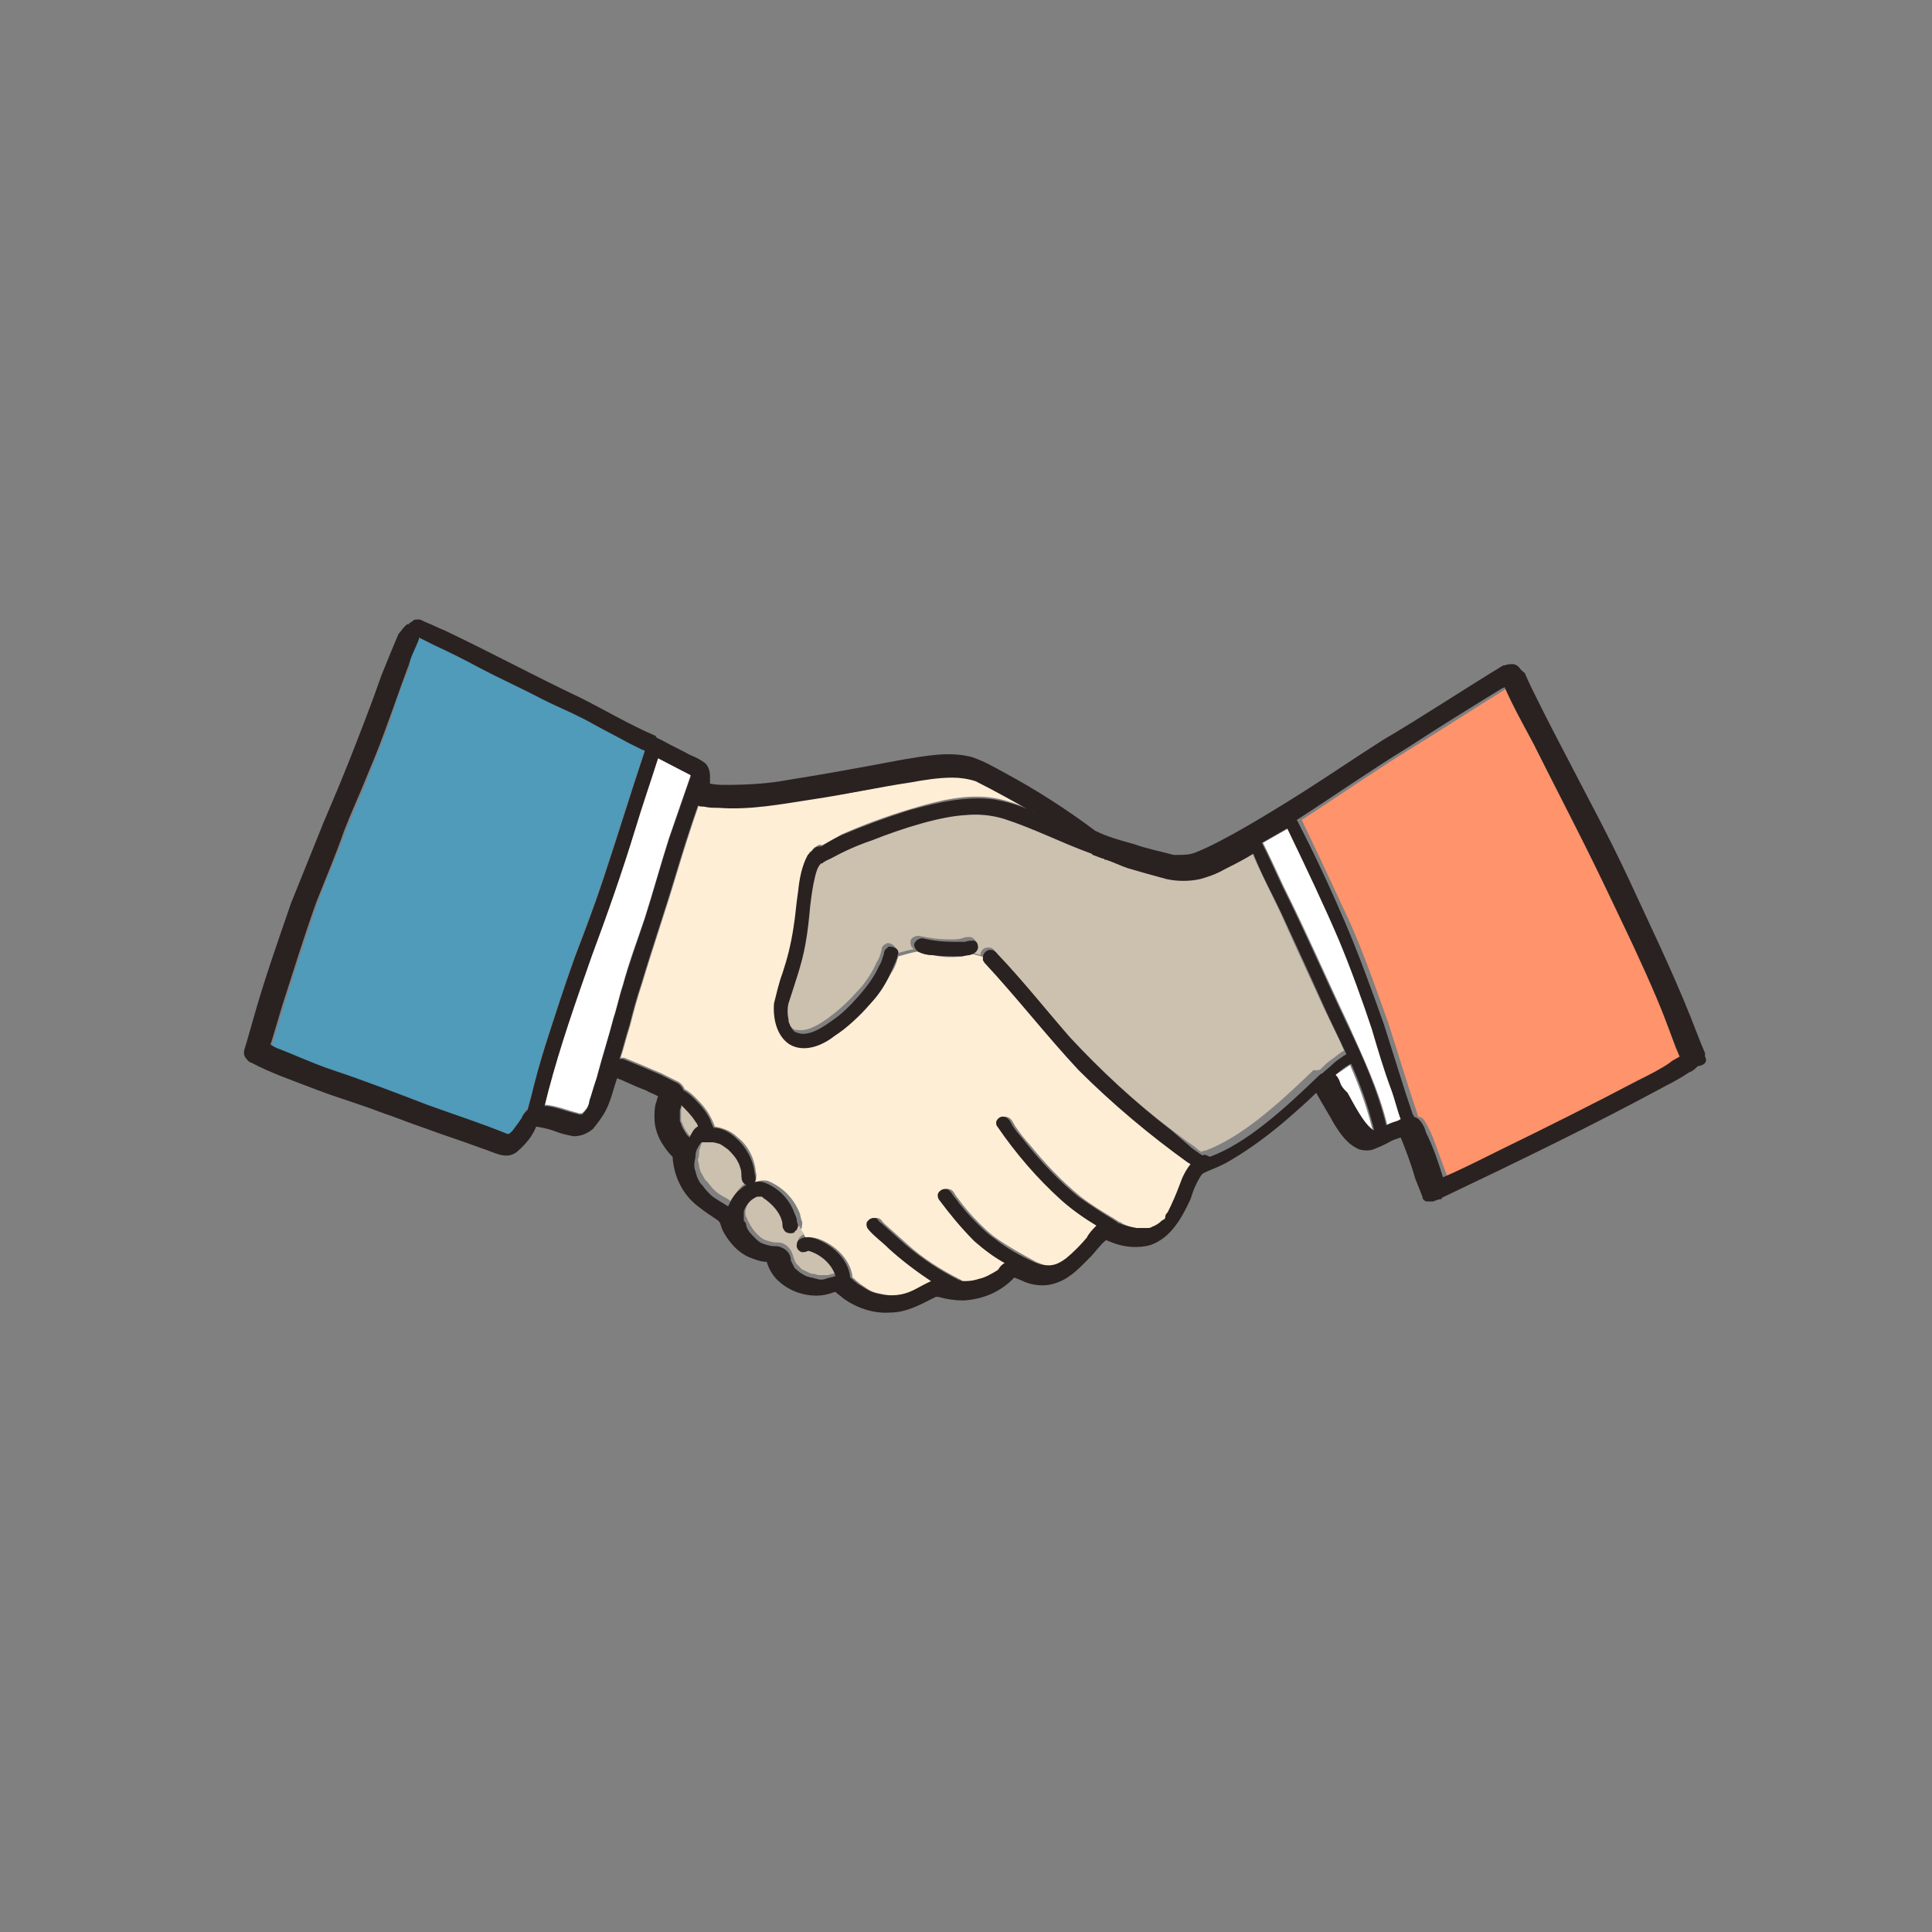 <?xml version="1.0" encoding="utf-8"?>
<!-- Generator: Adobe Illustrator 26.0.3, SVG Export Plug-In . SVG Version: 6.00 Build 0)  -->
<svg version="1.1" id="レイヤー_1" xmlns="http://www.w3.org/2000/svg" xmlns:xlink="http://www.w3.org/1999/xlink" x="0px"
	 y="0px" width="160px" height="160px" viewBox="0 0 160 160" style="enable-background:new 0 0 160 160;" xml:space="preserve">
<rect x="0" y="0" width="160" height="160" fill="#808080" stroke="none"/>
<style type="text/css">
	.st0{fill:#FF936B;}
	.st1{fill:#FFFFFF;}
	.st2{fill:#CCC0AF;}
	.st3{fill:#509ABA;}
	.st4{fill:#FFEED6;}
	.st5{fill:#2A2220;}
</style>
<g>
	<path class="st0" d="M139.2,86.8c-0.3-0.8-0.6-1.6-0.9-2.4c-0.8-2.1-2.3-5.4-3.6-8.1c-1-2.1-1.9-4.2-3-6.2
		c-1.4-2.8-2.9-5.6-4.3-8.5c-0.8-1.6-1.6-3.1-2.4-4.7c-0.1,0-0.2,0.1-0.2,0.1c-2.6,1.6-5.2,3.3-7.8,4.9c-3.1,1.9-6.1,4-9.2,6
		c0,0.1,0.1,0.1,0.1,0.2c1.3,2.7,2.6,5.5,3.9,8.3c1.2,2.7,2.2,5.6,3.2,8.4c0.6,1.9,1.2,3.8,1.8,5.7c0.2,0.6,0.4,1.2,0.6,1.8
		c0,0.1,0,0.1,0.1,0.2c0.2,0,0.3,0.1,0.4,0.2c0.2,0.3,0.4,0.7,0.6,1.1c0.5,1.2,0.9,2.5,1.4,3.7l0.9-0.4c1.2-0.6,2.5-1.2,3.7-1.8
		c3.9-1.8,7.7-3.8,11.5-5.8c1-0.5,2-1.1,3-1.6c0.3-0.2,0.6-0.3,0.8-0.5C139.3,87.2,139.2,87,139.2,86.8z"/>
	<path class="st1" d="M113.4,93.5c0.1,0.1,0.2,0.1,0.3,0.2c0,0,0,0,0,0l-0.1-0.4c-0.5-1.9-1.1-3.5-1.8-5.1c-0.4,0.3-0.9,0.6-1.3,0.9
		c0,0,0,0,0,0c0.2,0.1,0.3,0.4,0.4,0.7c0.1,0.3,0.3,0.5,0.4,0.8C112.1,91.6,112.8,92.9,113.4,93.5L113.4,93.5z"/>
	<path class="st1" d="M116.1,92.7c-0.3-0.8-0.5-1.7-0.8-2.5c-0.6-1.7-1.1-3.4-1.6-5c-0.9-2.4-1.8-4.9-2.7-7.3
		c-1.1-2.6-2.8-6.2-4.3-9.3c-0.7,0.4-1.4,0.8-2.1,1.2c0.5,1,1.1,2.3,1.7,3.6c1.9,3.8,3.6,7.7,5.4,11.5c1.2,2.7,2.5,5.4,3.2,8.3
		c0.3-0.1,0.7-0.3,1-0.4C115.9,92.7,116,92.7,116.1,92.7z"/>
	<path class="st2" d="M109.3,88.6c0.3-0.3,0.6-0.6,0.9-0.8c0.3-0.2,0.5-0.4,0.8-0.6c0.1-0.1,0.2-0.1,0.3-0.2
		c-0.5-1.2-1.1-2.3-1.7-3.6c-1.2-2.6-2.4-5.2-3.6-7.9c-0.8-1.7-1.7-3.4-2.4-5.1c-0.8,0.4-1.6,0.9-2.4,1.3c-0.6,0.3-1.3,0.6-2,0.8
		c-0.9,0.1-1.9,0.1-2.8,0c-1.1-0.3-2.1-0.6-3.2-0.9c-0.6-0.2-1.2-0.4-1.8-0.7c0,0,0,0,0,0l-0.1,0c0,0,0,0,0,0c-0.1,0-0.1,0-0.2-0.1
		c-0.3-0.1-0.5-0.2-0.8-0.3l0,0c0,0,0,0,0,0c0,0,0,0,0,0l0,0c0,0,0,0-0.1-0.1c-2.4-0.9-4.8-2.1-7.3-2.9c-1-0.3-2.1-0.4-3.1-0.3
		c-2.1,0.2-5.3,1.2-7.8,2.1c-1.2,0.4-2.3,0.9-3.4,1.5c-0.2,0.1-0.5,0.3-0.7,0.4l-0.1,0c0,0,0,0,0,0c-0.2,0.3-0.4,0.7-0.5,1.1
		c-0.2,0.8-0.3,1.6-0.4,2.4c-0.1,1.1-0.3,2.1-0.4,3.2c-0.3,1.7-0.9,3.3-1.4,4.9c-0.1,0.4-0.1,0.9,0,1.3c0,0.1,0.1,0.3,0.1,0.4
		c0.1,0.1,0.1,0.3,0.2,0.4c0.3,0.3,0.2,0.3,0.3,0.3c0.1,0.1,0.3,0.1,0.4,0.1c0.6,0.1,1.4-0.2,2.5-1c0.8-0.6,1.6-1.3,2.3-2.1
		c0.7-0.7,1.3-1.6,1.7-2.5c0.2-0.3,0.3-0.6,0.4-1c0-0.2,0.1-0.4,0.3-0.5c0.1,0,0.1-0.1,0.2-0.1c0.3,0,0.6,0.2,0.7,0.5
		c0,0.1,0,0.3-0.1,0.4c0.4-0.1,1-0.3,1.6-0.4c-0.2-0.1-0.3-0.3-0.3-0.6c0-0.3,0.3-0.5,0.7-0.5c0.9,0.2,1.7,0.3,2.6,0.3
		c0.3,0,0.7,0,1-0.1c0.2-0.1,0.4-0.1,0.7-0.1c0.3,0.1,0.5,0.4,0.4,0.6c-0.1,0.4-0.4,0.5-0.7,0.6c0.4,0.1,0.8,0.2,1.1,0.3
		c0-0.2,0.1-0.5,0.4-0.6c0.3-0.1,0.7,0,0.8,0.3c2.1,2.2,4,4.6,6,6.9c2.6,2.8,5.4,5.4,8.4,7.7l1.6,1.2c0.3,0.2,0.6,0.4,0.8,0.6
		c0.1,0.1,0.2,0.1,0.3,0.2c0.1-0.1,0.2-0.1,0.3-0.1c3-1.1,6.1-3.9,9-6.7C109,88.7,109.1,88.6,109.3,88.6z"/>
	<path class="st1" d="M49.5,88.9c0.4-1.5,0.9-3,1.3-4.6c0.3-0.9,0.5-1.9,0.8-2.8c0.5-1.9,1.2-3.7,1.8-5.5c0.7-2.2,1.3-4.4,2-6.6
		c0.6-1.7,1.2-3.5,1.8-5.2c0,0,0-0.1,0-0.1l-2.7-1.4c-0.7,2-1.3,3.9-1.9,5.9c-1.1,3.5-2.3,7-3.6,10.5c-1.3,3.7-2.6,7.4-3.6,11.2
		c-0.1,0.4-0.2,0.8-0.3,1.2c0.1,0,0.2,0,0.2,0c0.8,0.1,1.6,0.4,2.3,0.6c0.1,0,0.3,0.1,0.4,0.1h0.1l0.1,0l0.1-0.1l0.1-0.1
		c0.2-0.2,0.3-0.4,0.4-0.6c0-0.2,0.1-0.5,0.2-0.7C49.2,90.2,49.4,89.6,49.5,88.9z"/>
	<path class="st3" d="M43.7,91.8C43.7,91.8,43.7,91.8,43.7,91.8c0.1-0.4,0.2-0.7,0.3-1.1c0.4-1.3,0.7-2.7,1.1-4
		c0.8-2.5,1.6-5,2.5-7.5c0.8-2.1,1.6-4.2,2.3-6.3c1.2-3.6,2.3-7.2,3.5-10.8c-0.1,0-0.1,0-0.2-0.1c-0.4-0.2-0.8-0.4-1.2-0.6
		c-0.9-0.5-1.9-1-2.8-1.5c-1.4-0.7-2.8-1.4-4.3-2.1c-1.7-0.8-3.4-1.7-5.2-2.6c-1.2-0.6-2.5-1.2-3.8-1.9c-0.4-0.2-0.8-0.4-1.2-0.6
		c0,0,0,0,0,0.1c-0.2,0.6-0.5,1.1-0.7,1.7S34,55,33.9,55.3c-0.7,1.5-1.2,3.1-1.7,4.7c-0.5,1.4-1.1,2.7-1.6,4.1c-0.8,2-1.3,3-2,4.8
		c-0.7,2-1.6,3.9-2.3,5.9c-1,2.8-1.9,5.7-2.8,8.5c-0.3,1-0.6,2-0.9,3c0,0.1-0.1,0.2-0.1,0.3c0.3,0.1,0.5,0.3,0.8,0.4
		c0.8,0.4,2.8,1.2,4.3,1.7c2.7,0.9,5.3,1.9,7.9,2.9c2.2,0.8,4.4,1.5,6.6,2.4h0.1l0.1,0c0.1-0.1,0.2-0.1,0.2-0.2
		c0.3-0.4,0.6-0.8,0.8-1.2C43.3,92.2,43.5,92,43.7,91.8z"/>
	<path class="st4" d="M79.7,79.2c-0.8,0.1-1.6,0.1-2.4-0.1c-0.4,0-0.9-0.1-1.3-0.3c0,0,0,0,0,0c-0.6,0.1-1.2,0.3-1.6,0.4
		c0,0.1-0.1,0.2-0.1,0.3c-0.1,0.4-0.3,0.8-0.5,1.1c-0.5,0.9-1.1,1.7-1.7,2.5c-0.8,1-1.8,1.8-2.9,2.6c-1.1,0.8-2.5,1.3-3.7,0.7
		c-1.1-0.7-1.5-2.1-1.3-3.4c0.2-0.9,0.4-1.7,0.7-2.5c0.4-1.2,0.7-2.5,0.9-3.7c0.2-1.1,0.2-1.8,0.4-3.1c0.1-1,0.3-2.1,0.8-3
		c0,0,0,0,0,0c0-0.1,0.1-0.2,0.2-0.2c0.1-0.2,0.2-0.3,0.4-0.4c0.1-0.1,0.3-0.2,0.5-0.1c0.5-0.3,1.1-0.6,1.6-0.9
		c1.8-0.8,3.7-1.5,5.7-2.1c2.3-0.7,4.7-1.3,7-0.9c1.1,0.2,2.1,0.6,3.2,1c0,0,0.1,0,0.1,0.1c-1.6-0.9-3.1-1.8-4.8-2.6
		c-0.6-0.3-1.2-0.4-1.9-0.3c-1.2,0-2.3,0.1-3.5,0.4c-2.7,0.5-5.4,1.1-8.1,1.4c-2.6,0.4-5.2,0.8-7.8,0.7c-0.4,0-0.8-0.1-1.2-0.1
		c-0.2,0-0.3,0-0.5-0.1c-0.7,2-1.3,3.9-1.9,5.9c-0.9,3-1.9,5.9-2.8,8.9c-0.4,1.2-0.7,2.3-1,3.5c-0.3,0.9-0.5,1.8-0.8,2.7
		c0.1,0,0.2,0,0.3,0c1,0.4,1.7,0.7,3.1,1.3c0.4,0.2,0.8,0.4,1.2,0.6c0.3,0.1,0.6,0.4,0.7,0.7c0.4,0.2,0.7,0.5,1,0.8
		c0.5,0.5,0.9,1,1.2,1.6c0.1,0.2,0.2,0.4,0.3,0.7c0.7,0.1,1.4,0.4,1.9,0.9c0.9,0.7,1.4,1.8,1.5,2.9c0.1,0.2,0,0.5,0,0.7
		c0,0-0.1,0.1-0.1,0.1c0,0,0,0,0,0c0,0,0,0,0,0c0.3-0.1,0.7-0.2,1.1-0.1c1.2,0.5,2.1,1.4,2.6,2.6c0.1,0.2,0.1,0.5,0.2,0.7
		c0.1,0.2,0,0.4,0,0.6c0,0-0.1,0.1-0.1,0.1c0.1,0.2,0.3,0.4,0.4,0.7c0.3-0.1,0.8,0,1.1,0.1c1.4,0.5,2.6,1.7,2.8,3.1c0,0,0,0.1,0,0.1
		c0.2,0.1,0.3,0.3,0.5,0.4l0.1,0.1c1,0.7,1,0.7,2,0.9c0.5,0.1,1.1,0.1,1.6,0c1-0.2,1.4-0.6,2.5-1.1c-1.3-0.8-2.5-1.7-3.5-2.7
		c-0.6-0.5-1.2-1-1.7-1.6c-0.2-0.2-0.2-0.4-0.1-0.6c0.1-0.3,0.5-0.4,0.8-0.3c0.2,0.1,0.3,0.3,0.4,0.4l1.9,1.7c1.3,1.2,2.9,2.2,4.5,3
		c0.1,0.1,0.2,0.1,0.3,0.1c0.1,0,0.2,0,0.3,0c0.4,0,0.7-0.1,1.1-0.2c0.6-0.1,1.1-0.4,1.5-0.7l0.1-0.1c0.2-0.2,0.3-0.3,0.5-0.5
		c-0.9-0.5-1.7-1.1-2.5-1.8c-1.1-1-2.1-2.2-2.9-3.4c-0.2-0.2-0.2-0.4-0.1-0.6c0.1-0.3,0.5-0.4,0.8-0.3c0.3,0.1,0.4,0.5,0.6,0.7
		c0.5,0.7,1.1,1.4,1.7,2c0.5,0.5,1,1,1.6,1.4c1,0.7,2.1,1.3,3.2,1.9c0.2,0.1,0.3,0.1,0.5,0.2c0.9,0.3,1.4,0.2,2.2-0.5
		c0.6-0.5,1.2-1.1,1.7-1.7c0.3-0.3,0.5-0.7,0.8-1c-1-0.6-2-1.3-2.9-2.1c-2-1.8-3.8-3.8-5.3-6.1c-0.1-0.1-0.1-0.3-0.1-0.4
		c0.1-0.3,0.4-0.5,0.7-0.4c0.4,0.1,0.5,0.5,0.7,0.8c0.4,0.6,0.9,1.2,1.1,1.4c1.3,1.6,2.7,3.1,4.3,4.4c0.9,0.7,1.9,1.3,2.9,1.9
		c0.1,0.1,0.2,0.1,0.3,0.2c0.1,0,0.1,0,0.2,0.1c0.4,0.2,0.9,0.4,1.4,0.4c0.1,0,0.3,0,0.4,0c0.2,0,0.3,0,0.5,0c0.1,0,0.3-0.1,0.4-0.1
		c0.3-0.1,0.5-0.3,0.8-0.5c0.1-0.1,0.2-0.2,0.3-0.3s0.2-0.2,0.2-0.4c0.4-0.7,0.8-1.5,1-2.3c0.2-0.6,0.5-1.2,0.9-1.7
		c-0.1,0-0.1-0.1-0.2-0.1c-3.2-2.3-6.3-4.9-9.1-7.7c-2.7-2.8-5.1-6-7.8-8.9c-0.1-0.1-0.1-0.1-0.1-0.2c0-0.1,0-0.1,0-0.2
		c-0.3-0.1-0.7-0.2-1.1-0.3C80.1,79.1,79.9,79.1,79.7,79.2z"/>
	<path class="st2" d="M65.9,101.8c-0.3,0.1-0.6,0-0.8-0.3c0-0.1-0.1-0.2-0.1-0.4c0-0.2-0.1-0.5-0.2-0.7c-0.3-0.6-0.8-1.1-1.4-1.5
		l-0.1-0.1l-0.1,0l-0.1,0h0l-0.2,0c-0.2,0.1-0.4,0.3-0.6,0.4c-0.2,0.2-0.4,0.5-0.5,0.8c-0.1,0.3-0.1,0.6,0,0.8
		c0.1,0.1,0.1,0.3,0.2,0.4c0.2,0.4,0.4,0.7,0.7,1c0.2,0.2,0.4,0.4,0.7,0.5c0.3,0.1,0.6,0.2,0.9,0.2c0.2,0,0.4,0,0.6,0.1
		c0.4,0.2,0.7,0.6,0.8,1.1c0.1,0.2,0.1,0.4,0.3,0.6l0.1,0.1c0.5,0.5,0.1,0.2,0.7,0.5l0.2,0.1c0.2,0.1,0.3,0.1,0.4,0.1
		s0.3,0.1,0.4,0.1c0.3,0,0.5,0,0.8,0c0.2-0.1,0.5-0.1,0.7-0.2c0,0,0,0,0,0c0,0,0.1,0,0.1,0c-0.3-1-1.2-1.8-2.2-2.1h-0.2
		c-0.1,0.1-0.3,0.1-0.5,0.1c-0.3-0.1-0.5-0.4-0.4-0.7c0.1-0.3,0.3-0.4,0.5-0.5c-0.2-0.2-0.3-0.4-0.4-0.7
		C66,101.7,66,101.7,65.9,101.8z"/>
	<path class="st2" d="M57.7,92.8c-0.3-0.5-0.7-1-1.2-1.4c0,0,0,0.1,0,0.1c0,0.1-0.1,0.3-0.1,0.4c0,0.1,0,0.3,0,0.4
		c0,0.1,0,0.3,0,0.4c0,0.1,0,0.2,0.1,0.3c0.1,0.3,0.3,0.7,0.5,0.9c0,0.1,0.1,0.1,0.2,0.2c0.2-0.4,0.5-0.8,0.8-1
		C57.9,93.1,57.7,92.8,57.7,92.8z"/>
	<path class="st2" d="M61.6,97.6c-0.2-0.2-0.2-0.5-0.2-0.8c0-0.3-0.1-0.5-0.2-0.8c0-0.1-0.1-0.1-0.1-0.2c-0.2-0.4-0.5-0.7-0.8-1
		c-0.2-0.2-0.5-0.4-0.8-0.5c-0.2-0.1-0.3-0.1-0.5-0.1h-0.1h-0.2h0h-0.1l-0.1,0l-0.1,0l-0.1,0.1c-0.2,0.3-0.3,0.7-0.4,1v0
		c0,0.2,0,0.5-0.1,0.7c0,0.2,0.1,0.4,0.1,0.6c0,0.1,0.1,0.3,0.1,0.4c0.1,0.2,0.3,0.5,0.4,0.7l0.1,0.1c0.2,0.2,0.4,0.5,0.6,0.7
		c0.3,0.3,0.6,0.5,1,0.7c0.2,0.1,0.3,0.2,0.5,0.3c0.1-0.2,0.2-0.4,0.3-0.6c0.2-0.3,0.4-0.6,0.7-0.8c0.2-0.2,0.5-0.4,0.8-0.5
		c0,0,0,0,0,0C62.2,97.8,61.8,97.8,61.6,97.6z"/>
	<path class="st5" d="M141.2,87.5c0-0.1,0-0.2,0-0.3c0,0,0,0,0,0c-0.1-0.2-0.2-0.5-0.3-0.7c-0.3-0.8-0.6-1.5-0.9-2.3
		c-1.6-4-3.5-7.9-5.3-11.8c-1.6-3.4-3.4-6.7-5.1-10c-1-1.9-2.8-5.4-3.3-6.6c0-0.1-0.1-0.1-0.2-0.2c-0.1-0.1-0.1-0.1-0.2-0.2
		c-0.1-0.2-0.4-0.4-0.6-0.4c-0.2,0-0.4,0-0.7,0.1c0,0,0,0-0.1,0c0,0,0,0,0,0c0,0,0,0,0,0c-3.3,2-6.6,4.2-10,6.2
		c-2.2,1.4-4.4,2.9-6.6,4.3c-2.7,1.7-6.6,4.1-8.9,5c-0.5,0.2-1,0.2-1.5,0.2c-0.1,0-0.2,0-0.3,0c-1.1-0.3-2.2-0.5-3.3-0.9
		c-1.1-0.3-2.2-0.6-3.2-1.1c-2.4-1.8-4.9-3.4-7.5-4.8c-0.9-0.5-1.8-1-2.7-1.3c-1.9-0.5-3.8-0.1-5.7,0.2c-3.2,0.6-6.4,1.2-9.6,1.7
		c-1.6,0.3-3.3,0.4-5,0.4c-0.5,0-0.9,0-1.4-0.1c0-0.2,0-0.4,0-0.6c0-0.4-0.1-0.8-0.4-1.1c-0.4-0.3-0.8-0.5-1.3-0.7
		c-0.7-0.4-1.4-0.7-2.1-1.1c-0.2-0.1-0.4-0.2-0.6-0.3c-0.1-0.1-0.1-0.2-0.2-0.2c-2.1-0.9-4.1-2.1-6.1-3.1c-3.8-1.8-7.5-3.8-11.3-5.6
		c-0.5-0.2-1.1-0.5-1.6-0.7c-0.2-0.1-0.4-0.2-0.5-0.2c-0.2,0-0.4,0-0.5,0.1l-0.1,0.1c-0.1,0-0.1,0.1-0.2,0.1c0,0,0,0.1-0.1,0.1
		c0,0,0,0-0.1,0c0,0,0,0,0,0c-0.1,0.1-0.1,0.1-0.2,0.2c-0.2,0.2-0.3,0.4-0.5,0.6c-0.5,1.2-0.8,1.9-1.4,3.4c-0.8,2.3-1.7,4.6-2.6,6.9
		c-0.8,2-1.3,3.2-2.2,5.3c-0.9,2.2-1.8,4.5-2.7,6.7c-1.1,3.2-2.2,6.3-3.1,9.5c-0.2,0.7-0.4,1.4-0.6,2.1c-0.1,0.3-0.2,0.6-0.2,0.8
		c0,0.2,0.1,0.4,0.3,0.6c0.1,0.1,0.2,0.2,0.3,0.2c1.7,0.9,3.5,1.5,5.3,2.2s3.6,1.2,5.4,1.9c1.2,0.4,2.4,0.9,3.6,1.3
		c1.6,0.6,3.2,1.1,4.8,1.7c1,0.3,2,1,2.9,0.3c0.7-0.6,1.3-1.3,1.6-2.1c0.6,0.1,1.1,0.2,1.6,0.4c0.5,0.2,1,0.3,1.5,0.4
		c0.6,0,1.1-0.2,1.6-0.6c0.4-0.5,0.8-1,1.1-1.6c0.4-0.8,0.6-1.7,0.9-2.6c0.6,0.2,1.3,0.6,2.4,1c0.3,0.2,0.7,0.3,1,0.5
		c-0.1,0.2-0.1,0.4-0.2,0.6c-0.1,0.4-0.1,0.8-0.1,1.2c0,0.8,0.3,1.6,0.7,2.2c0.2,0.3,0.4,0.6,0.7,0.9c0,0,0.1,0.1,0.1,0.1
		c0.1,1.6,0.8,3.1,2.1,4.1c0.5,0.4,1.1,0.8,1.7,1.2c0,0,0,0.1,0.1,0.1c0.1,0.3,0.2,0.6,0.3,0.8c0.5,0.9,1.2,1.7,2.1,2.1
		c0.5,0.2,1,0.4,1.5,0.4c0.2,0.7,0.6,1.3,1.1,1.7c0.8,0.7,1.9,1.1,3,1.1c0.5,0,1-0.1,1.5-0.3c0,0,0,0,0.1,0c0.2,0.2,0.4,0.3,0.6,0.5
		c1.1,0.8,2.5,1.3,3.9,1.2c1.4,0,2.6-0.7,3.8-1.3l0.1,0l0.1,0h0c0.7,0.2,1.4,0.3,2.1,0.3c1.5-0.1,2.8-0.6,3.9-1.6
		c0.1-0.1,0.2-0.2,0.3-0.3l0.5,0.2c1,0.5,2.1,0.6,3.1,0.2c1.1-0.4,1.9-1.3,2.7-2.1c0.4-0.4,0.8-1,1.3-1.4l0.5,0.2
		c1,0.4,2.2,0.5,3.2,0.2c1.7-0.6,2.6-2.3,3.3-3.8c0.2-0.7,0.5-1.4,0.9-2c0,0,0.1-0.1,0.1-0.1c0.5-0.3,1.3-0.5,2.3-1.1
		c1.7-1,3.3-2.2,4.8-3.5c0.8-0.7,1.6-1.4,2.3-2.1c0.5,0.9,1,1.7,1.5,2.6c0.5,0.8,1.1,1.7,2.1,2.1c0.4,0.1,0.8,0.1,1.1,0
		c0.5-0.2,1-0.4,1.5-0.7c0.2-0.1,0.5-0.2,0.8-0.3c0.4,1,0.8,2,1.2,3.4c0.2,0.5,0.4,1,0.6,1.5c0,0.2,0.1,0.3,0.3,0.4
		c0.2,0,0.4,0,0.6,0c0.2-0.1,0.5-0.2,0.7-0.2c0,0,0-0.1,0-0.1c6.3-3,12.5-6,18.6-9.3c0.6-0.3,1.3-0.7,1.9-1.1
		c0.3-0.1,0.5-0.3,0.7-0.5C141.3,88.2,141.4,87.8,141.2,87.5z M135.6,89.5c-3.8,2-7.6,3.9-11.5,5.8c-1.2,0.6-2.4,1.2-3.7,1.8
		l-0.9,0.4c-0.4-1.3-0.8-2.5-1.4-3.7c-0.1-0.4-0.3-0.8-0.6-1.1c-0.1-0.1-0.3-0.2-0.4-0.2c0-0.1,0-0.1-0.1-0.2
		c-0.2-0.6-0.4-1.2-0.6-1.8c-0.6-1.9-1.2-3.8-1.8-5.7c-1-2.8-2-5.6-3.2-8.4c-1.2-2.8-2.5-5.6-3.9-8.3c0-0.1-0.1-0.1-0.1-0.2
		c3.1-2,6.1-4.1,9.2-6c2.6-1.7,5.2-3.3,7.8-4.9c0.1,0,0.2-0.1,0.2-0.1c0.7,1.6,1.6,3.2,2.4,4.7c1.4,2.8,2.9,5.7,4.3,8.5
		c1,2,2,4.1,3,6.2c1.3,2.7,2.8,6,3.6,8.1c0.3,0.8,0.6,1.6,0.9,2.4c0.1,0.2,0.2,0.5,0.3,0.7c-0.3,0.2-0.6,0.3-0.8,0.5
		C137.6,88.5,136.6,89,135.6,89.5z M99.6,95.7c-0.1-0.1-0.2-0.1-0.3-0.2c-0.3-0.2-0.6-0.4-0.8-0.6L97,93.6c-3-2.3-5.8-4.9-8.4-7.7
		c-2-2.3-3.9-4.7-6-6.9c-0.2-0.3-0.5-0.4-0.8-0.3c-0.2,0.1-0.4,0.3-0.4,0.6c0,0.1,0,0.1,0,0.2c0,0.1,0.1,0.1,0.1,0.2
		c2.7,2.9,5.1,6,7.8,8.9c2.8,2.8,5.9,5.4,9.1,7.7c0.1,0,0.1,0.1,0.2,0.1c-0.4,0.5-0.7,1.1-0.9,1.7c-0.3,0.8-0.6,1.5-1,2.3
		c-0.1,0.1-0.2,0.2-0.2,0.4s-0.2,0.2-0.3,0.3c-0.2,0.2-0.5,0.4-0.8,0.5c-0.1,0.1-0.3,0.1-0.4,0.1c-0.2,0-0.3,0-0.5,0
		c-0.1,0-0.3,0-0.4,0c-0.5-0.1-1-0.2-1.4-0.4c-0.1,0-0.1,0-0.2-0.1c-0.1-0.1-0.2-0.1-0.3-0.2c-1-0.6-1.9-1.2-2.9-1.9
		c-1.6-1.3-3-2.8-4.3-4.4c-0.2-0.3-0.7-0.8-1.1-1.4c-0.2-0.3-0.3-0.7-0.7-0.8c-0.3-0.1-0.6,0.1-0.7,0.4c0,0.2,0,0.3,0.1,0.4
		c1.5,2.2,3.3,4.3,5.3,6.1c0.9,0.8,1.9,1.5,2.9,2.1c-0.3,0.3-0.6,0.6-0.8,1c-0.5,0.6-1.1,1.2-1.7,1.7c-0.8,0.6-1.3,0.7-2.2,0.5
		c-0.2-0.1-0.3-0.1-0.5-0.2c-1.1-0.5-2.2-1.1-3.2-1.9c-0.6-0.4-1.1-0.9-1.6-1.4c-0.6-0.6-1.2-1.3-1.7-2c-0.2-0.2-0.3-0.5-0.6-0.7
		c-0.3-0.1-0.6,0-0.8,0.3c-0.1,0.2,0,0.5,0.1,0.6c0.9,1.2,1.8,2.3,2.9,3.4c0.8,0.7,1.6,1.3,2.5,1.8c-0.2,0.1-0.4,0.3-0.5,0.5
		l-0.1,0.1c-0.5,0.3-1,0.6-1.5,0.7c-0.3,0.1-0.7,0.2-1.1,0.2c-0.1,0-0.2,0-0.3,0c-0.1,0-0.2-0.1-0.3-0.1c-1.6-0.8-3.1-1.8-4.5-3
		l-1.9-1.7c-0.2-0.1-0.3-0.3-0.4-0.4c-0.3-0.1-0.6,0-0.8,0.3c-0.1,0.2,0,0.5,0.1,0.6c0.5,0.6,1.1,1,1.7,1.6c1.1,1,2.3,1.9,3.5,2.7
		c-1.1,0.5-1.5,0.9-2.5,1.1c-0.5,0.1-1.1,0.1-1.6,0c-1-0.2-1-0.3-2-0.9l-0.1-0.1c-0.2-0.1-0.3-0.3-0.5-0.4c0,0,0-0.1,0-0.1
		c-0.2-1.5-1.5-2.6-2.8-3.1c-0.3-0.1-0.7-0.2-1.1-0.1c-0.2,0.1-0.5,0.2-0.5,0.5c-0.1,0.3,0.1,0.6,0.4,0.7c0.2,0,0.3,0,0.5-0.1H67
		c1,0.3,1.9,1.1,2.2,2.1c0,0-0.1,0-0.1,0c0,0,0,0,0,0c-0.2,0.1-0.5,0.1-0.7,0.2c-0.3,0.1-0.5,0.1-0.8,0c-0.1,0-0.3-0.1-0.4-0.1
		s-0.3-0.1-0.4-0.1l-0.2-0.1c-0.5-0.3-0.2-0.1-0.7-0.5l-0.1-0.1c-0.1-0.2-0.2-0.4-0.3-0.6c0-0.5-0.3-0.9-0.8-1.1
		c-0.2-0.1-0.4-0.1-0.6-0.1c-0.3,0-0.6-0.1-0.9-0.2c-0.3-0.1-0.5-0.3-0.7-0.5c-0.3-0.3-0.6-0.6-0.7-1c0-0.2-0.1-0.3-0.2-0.4
		c0-0.3,0-0.6,0-0.8c0.1-0.3,0.3-0.6,0.5-0.8c0.2-0.2,0.4-0.3,0.6-0.4l0.2,0h0l0.1,0l0.1,0l0.1,0.1c0.6,0.4,1.1,0.9,1.4,1.5
		c0.1,0.2,0.2,0.5,0.2,0.7c0,0.1,0,0.3,0.1,0.4c0.1,0.3,0.5,0.4,0.8,0.3c0.1,0,0.1-0.1,0.2-0.2c0,0,0.1,0,0.1-0.1
		c0.1-0.2,0.1-0.4,0-0.6c0-0.3-0.1-0.5-0.2-0.7c-0.4-1.2-1.4-2.2-2.6-2.6c-0.4-0.1-0.7,0-1.1,0.1c-0.3,0.1-0.6,0.3-0.8,0.5
		c-0.3,0.2-0.5,0.5-0.7,0.8c-0.1,0.2-0.2,0.4-0.3,0.6c-0.2-0.1-0.3-0.2-0.5-0.3c-0.3-0.2-0.7-0.4-1-0.7c-0.2-0.2-0.4-0.4-0.6-0.7
		l-0.1-0.1c-0.2-0.2-0.3-0.5-0.4-0.7c0-0.1-0.1-0.3-0.1-0.4c-0.1-0.2-0.1-0.4-0.1-0.6c0-0.2,0.1-0.5,0.1-0.7v0c0-0.4,0.2-0.7,0.4-1
		l0.1-0.1l0.1,0l0.1,0h0.1h0h0.2H59c0.2,0,0.4,0.1,0.5,0.1c0.3,0.1,0.5,0.3,0.8,0.5c0.3,0.3,0.6,0.6,0.8,1c0,0.1,0.1,0.1,0.1,0.2
		c0.1,0.3,0.2,0.5,0.2,0.8c0,0.3,0,0.6,0.2,0.8c0.2,0.2,0.6,0.2,0.8,0c0,0,0,0,0,0c0,0,0.1-0.1,0.1-0.1c0.1-0.2,0.1-0.4,0-0.7
		c-0.1-1.1-0.7-2.2-1.5-2.9c-0.5-0.5-1.2-0.9-1.9-0.9c-0.1-0.2-0.2-0.4-0.3-0.7c-0.3-0.6-0.7-1.1-1.2-1.6c-0.3-0.3-0.6-0.6-1-0.8
		c-0.1-0.3-0.4-0.6-0.7-0.7c-0.4-0.2-0.8-0.4-1.2-0.6c-1.4-0.6-2.1-0.9-3.1-1.3c-0.1,0-0.2,0-0.3,0c0.3-0.9,0.5-1.8,0.8-2.7
		c0.3-1.2,0.6-2.3,1-3.5c0.9-3,1.9-5.9,2.8-8.9c0.6-2,1.2-3.9,1.9-5.9c0.1,0.1,0.3,0.1,0.5,0.1c0.4,0.1,0.8,0.1,1.2,0.1
		c2.6,0.2,5.2-0.3,7.8-0.7c2.7-0.4,5.4-1,8.1-1.4c1.1-0.2,2.3-0.4,3.5-0.4c0.6,0,1.3,0.1,1.9,0.3c1.6,0.8,3.2,1.7,4.8,2.6
		c0,0-0.1,0-0.1-0.1c-1-0.5-2.1-0.8-3.2-1c-2.4-0.3-4.8,0.3-7,0.9c-1.9,0.6-3.8,1.3-5.7,2.1c-0.6,0.3-1.1,0.6-1.6,0.9
		c-0.2,0-0.3,0-0.5,0.1c-0.1,0.1-0.3,0.3-0.4,0.4c-0.1,0.1-0.1,0.1-0.2,0.2c0,0,0,0,0,0c-0.5,0.9-0.7,2-0.8,3
		c-0.2,1.3-0.2,1.9-0.4,3.1c-0.2,1.3-0.5,2.5-0.9,3.7c-0.3,0.8-0.5,1.7-0.7,2.5c-0.1,1.2,0.2,2.7,1.3,3.4c1.2,0.7,2.7,0.1,3.7-0.7
		c1.1-0.7,2-1.6,2.9-2.6c0.7-0.7,1.3-1.6,1.7-2.5c0.2-0.4,0.3-0.7,0.5-1.1c0-0.1,0.1-0.2,0.1-0.3c0-0.1,0.1-0.3,0.1-0.4
		c0-0.3-0.3-0.5-0.7-0.5c-0.1,0-0.2,0-0.2,0.1c-0.2,0.1-0.3,0.3-0.3,0.5c-0.1,0.3-0.2,0.7-0.4,1c-0.4,0.9-1,1.7-1.7,2.5
		c-0.7,0.8-1.4,1.5-2.3,2.1c-1.1,0.8-1.9,1.1-2.5,1c-0.1,0-0.3-0.1-0.4-0.1c-0.1-0.1-0.1,0-0.3-0.3c-0.1-0.1-0.2-0.3-0.2-0.4
		c-0.1-0.1-0.1-0.3-0.1-0.4c-0.1-0.4-0.1-0.9,0-1.3c0.5-1.6,1.1-3.2,1.4-4.9c0.2-1.1,0.3-2.1,0.4-3.2c0.1-0.8,0.2-1.6,0.4-2.4
		c0.1-0.4,0.2-0.8,0.5-1.1c0,0,0,0,0,0l0.1,0c0.2-0.2,0.5-0.3,0.7-0.4c1.1-0.6,2.2-1.1,3.4-1.5c2.5-1,5.7-2,7.8-2.1
		c1-0.1,2.1,0,3.1,0.3c2.5,0.8,4.8,2,7.3,2.9c0,0,0,0,0.1,0.1l0,0c0,0,0,0,0,0c0,0,0,0,0,0l0,0c0.3,0.1,0.5,0.2,0.8,0.3
		c0.1,0,0.1,0,0.2,0.1c0,0,0,0,0,0l0.1,0c0,0,0,0,0,0c0.6,0.2,1.2,0.5,1.8,0.7c1,0.3,2.1,0.6,3.2,0.9c0.9,0.2,1.9,0.2,2.8,0
		c0.7-0.2,1.3-0.4,2-0.8c0.8-0.4,1.6-0.8,2.4-1.3c0.7,1.8,1.6,3.4,2.4,5.1c1.2,2.6,2.4,5.2,3.6,7.9c0.6,1.3,1.2,2.5,1.7,3.6
		c-0.1,0.1-0.2,0.1-0.3,0.2c-0.3,0.2-0.6,0.4-0.8,0.6c-0.3,0.3-0.6,0.5-0.9,0.8c-0.1,0-0.2,0.1-0.3,0.2c-2.9,2.8-6,5.6-9,6.7
		C99.8,95.6,99.7,95.6,99.6,95.7z M42.4,93.7c-0.1,0.1-0.2,0.1-0.2,0.2l-0.1,0h-0.1c-2.2-0.9-4.4-1.6-6.6-2.4c-2.6-1-5.2-2-7.9-2.9
		c-1.5-0.5-3.5-1.4-4.3-1.7c-0.3-0.1-0.5-0.2-0.8-0.4c0-0.1,0.1-0.2,0.1-0.3c0.3-1,0.6-2,0.9-3c0.9-2.8,1.8-5.7,2.8-8.5
		c0.8-2,1.6-3.9,2.3-5.9c0.7-1.8,1.2-2.8,2-4.8c0.6-1.4,1.1-2.7,1.6-4.1c0.6-1.6,1.1-3.1,1.7-4.7c0.1-0.2,0,0,0.2-0.6
		s0.5-1.1,0.7-1.7c0,0,0,0,0-0.1c0.4,0.2,0.8,0.4,1.2,0.6c1.3,0.6,2.5,1.2,3.8,1.9c1.7,0.9,3.5,1.7,5.2,2.6c1.4,0.7,2.9,1.3,4.3,2.1
		c0.9,0.5,1.9,1,2.8,1.5c0.4,0.2,0.8,0.4,1.2,0.6c0.1,0,0.1,0,0.2,0.1c-1.2,3.6-2.3,7.2-3.5,10.8c-0.7,2.1-1.5,4.2-2.3,6.3
		c-0.9,2.5-1.7,5-2.5,7.5c-0.4,1.3-0.8,2.7-1.1,4c-0.1,0.4-0.2,0.7-0.3,1.1c0,0,0,0,0,0c-0.2,0.2-0.4,0.4-0.5,0.7
		C43,92.9,42.7,93.3,42.4,93.7z M48.4,92.1l-0.1,0.1l-0.1,0.1l-0.1,0H48c-0.1,0-0.3-0.1-0.4-0.1c-0.8-0.2-1.5-0.5-2.3-0.6
		c-0.1,0-0.2,0-0.2,0c0.1-0.4,0.2-0.8,0.3-1.2c1-3.8,2.3-7.5,3.6-11.2c1.3-3.5,2.5-6.9,3.6-10.5c0.6-2,1.3-4,1.9-5.9l2.7,1.4
		c0,0,0,0.1,0,0.1c-0.6,1.7-1.2,3.5-1.8,5.2c-0.7,2.2-1.3,4.4-2,6.6c-0.6,1.8-1.3,3.7-1.8,5.5c-0.3,0.9-0.5,1.9-0.8,2.8
		c-0.4,1.5-0.9,3.1-1.3,4.6c-0.2,0.6-0.4,1.2-0.6,1.9c-0.1,0.2-0.1,0.5-0.2,0.7C48.7,91.7,48.6,91.8,48.4,92.1z M57.1,94.2
		c-0.1-0.1-0.1-0.1-0.2-0.2c-0.2-0.3-0.4-0.6-0.5-0.9c0-0.1-0.1-0.2-0.1-0.3c0-0.1,0-0.3,0-0.4c0-0.1,0-0.3,0-0.4
		c0-0.1,0.1-0.3,0.1-0.4c0,0,0-0.1,0-0.1c0.4,0.4,0.9,0.9,1.2,1.4c0.1,0.1,0.2,0.3,0.2,0.4C57.5,93.4,57.3,93.8,57.1,94.2z
		 M114.8,93.2c-0.7-2.9-1.9-5.6-3.2-8.3c-1.8-3.8-3.5-7.7-5.4-11.5c-0.6-1.3-1.2-2.6-1.7-3.6c0.7-0.4,1.4-0.8,2.1-1.2
		c1.5,3.1,3.2,6.7,4.3,9.3c1,2.4,1.9,4.9,2.7,7.3c0.5,1.7,1,3.4,1.6,5c0.3,0.8,0.5,1.7,0.8,2.5c-0.1,0-0.2,0.1-0.2,0.1
		C115.5,92.9,115.1,93,114.8,93.2z M111,89.7c-0.1-0.3-0.2-0.5-0.4-0.7c0,0,0,0,0,0c0.4-0.3,0.8-0.7,1.3-0.9
		c0.7,1.6,1.3,3.2,1.8,5.1l0.1,0.4c0,0,0,0,0,0c-0.1,0-0.2-0.1-0.3-0.2l0,0c-0.6-0.5-1.3-1.8-1.9-2.9C111.3,90.2,111.1,90,111,89.7z
		"/>
	<path class="st5" d="M77.2,79.1c0.8,0.1,1.6,0.1,2.4,0.1c0.2,0,0.5-0.1,0.7-0.1c0.3-0.1,0.6-0.2,0.7-0.6c0-0.3-0.1-0.6-0.4-0.6
		c-0.2,0-0.4,0-0.7,0.1C79.6,78,79.3,78,79,78c-0.9,0-1.8-0.1-2.6-0.3c-0.3,0-0.6,0.2-0.7,0.5c0,0.2,0.1,0.4,0.3,0.6c0,0,0,0,0,0
		C76.4,79,76.8,79.1,77.2,79.1z"/>
</g>
</svg>
